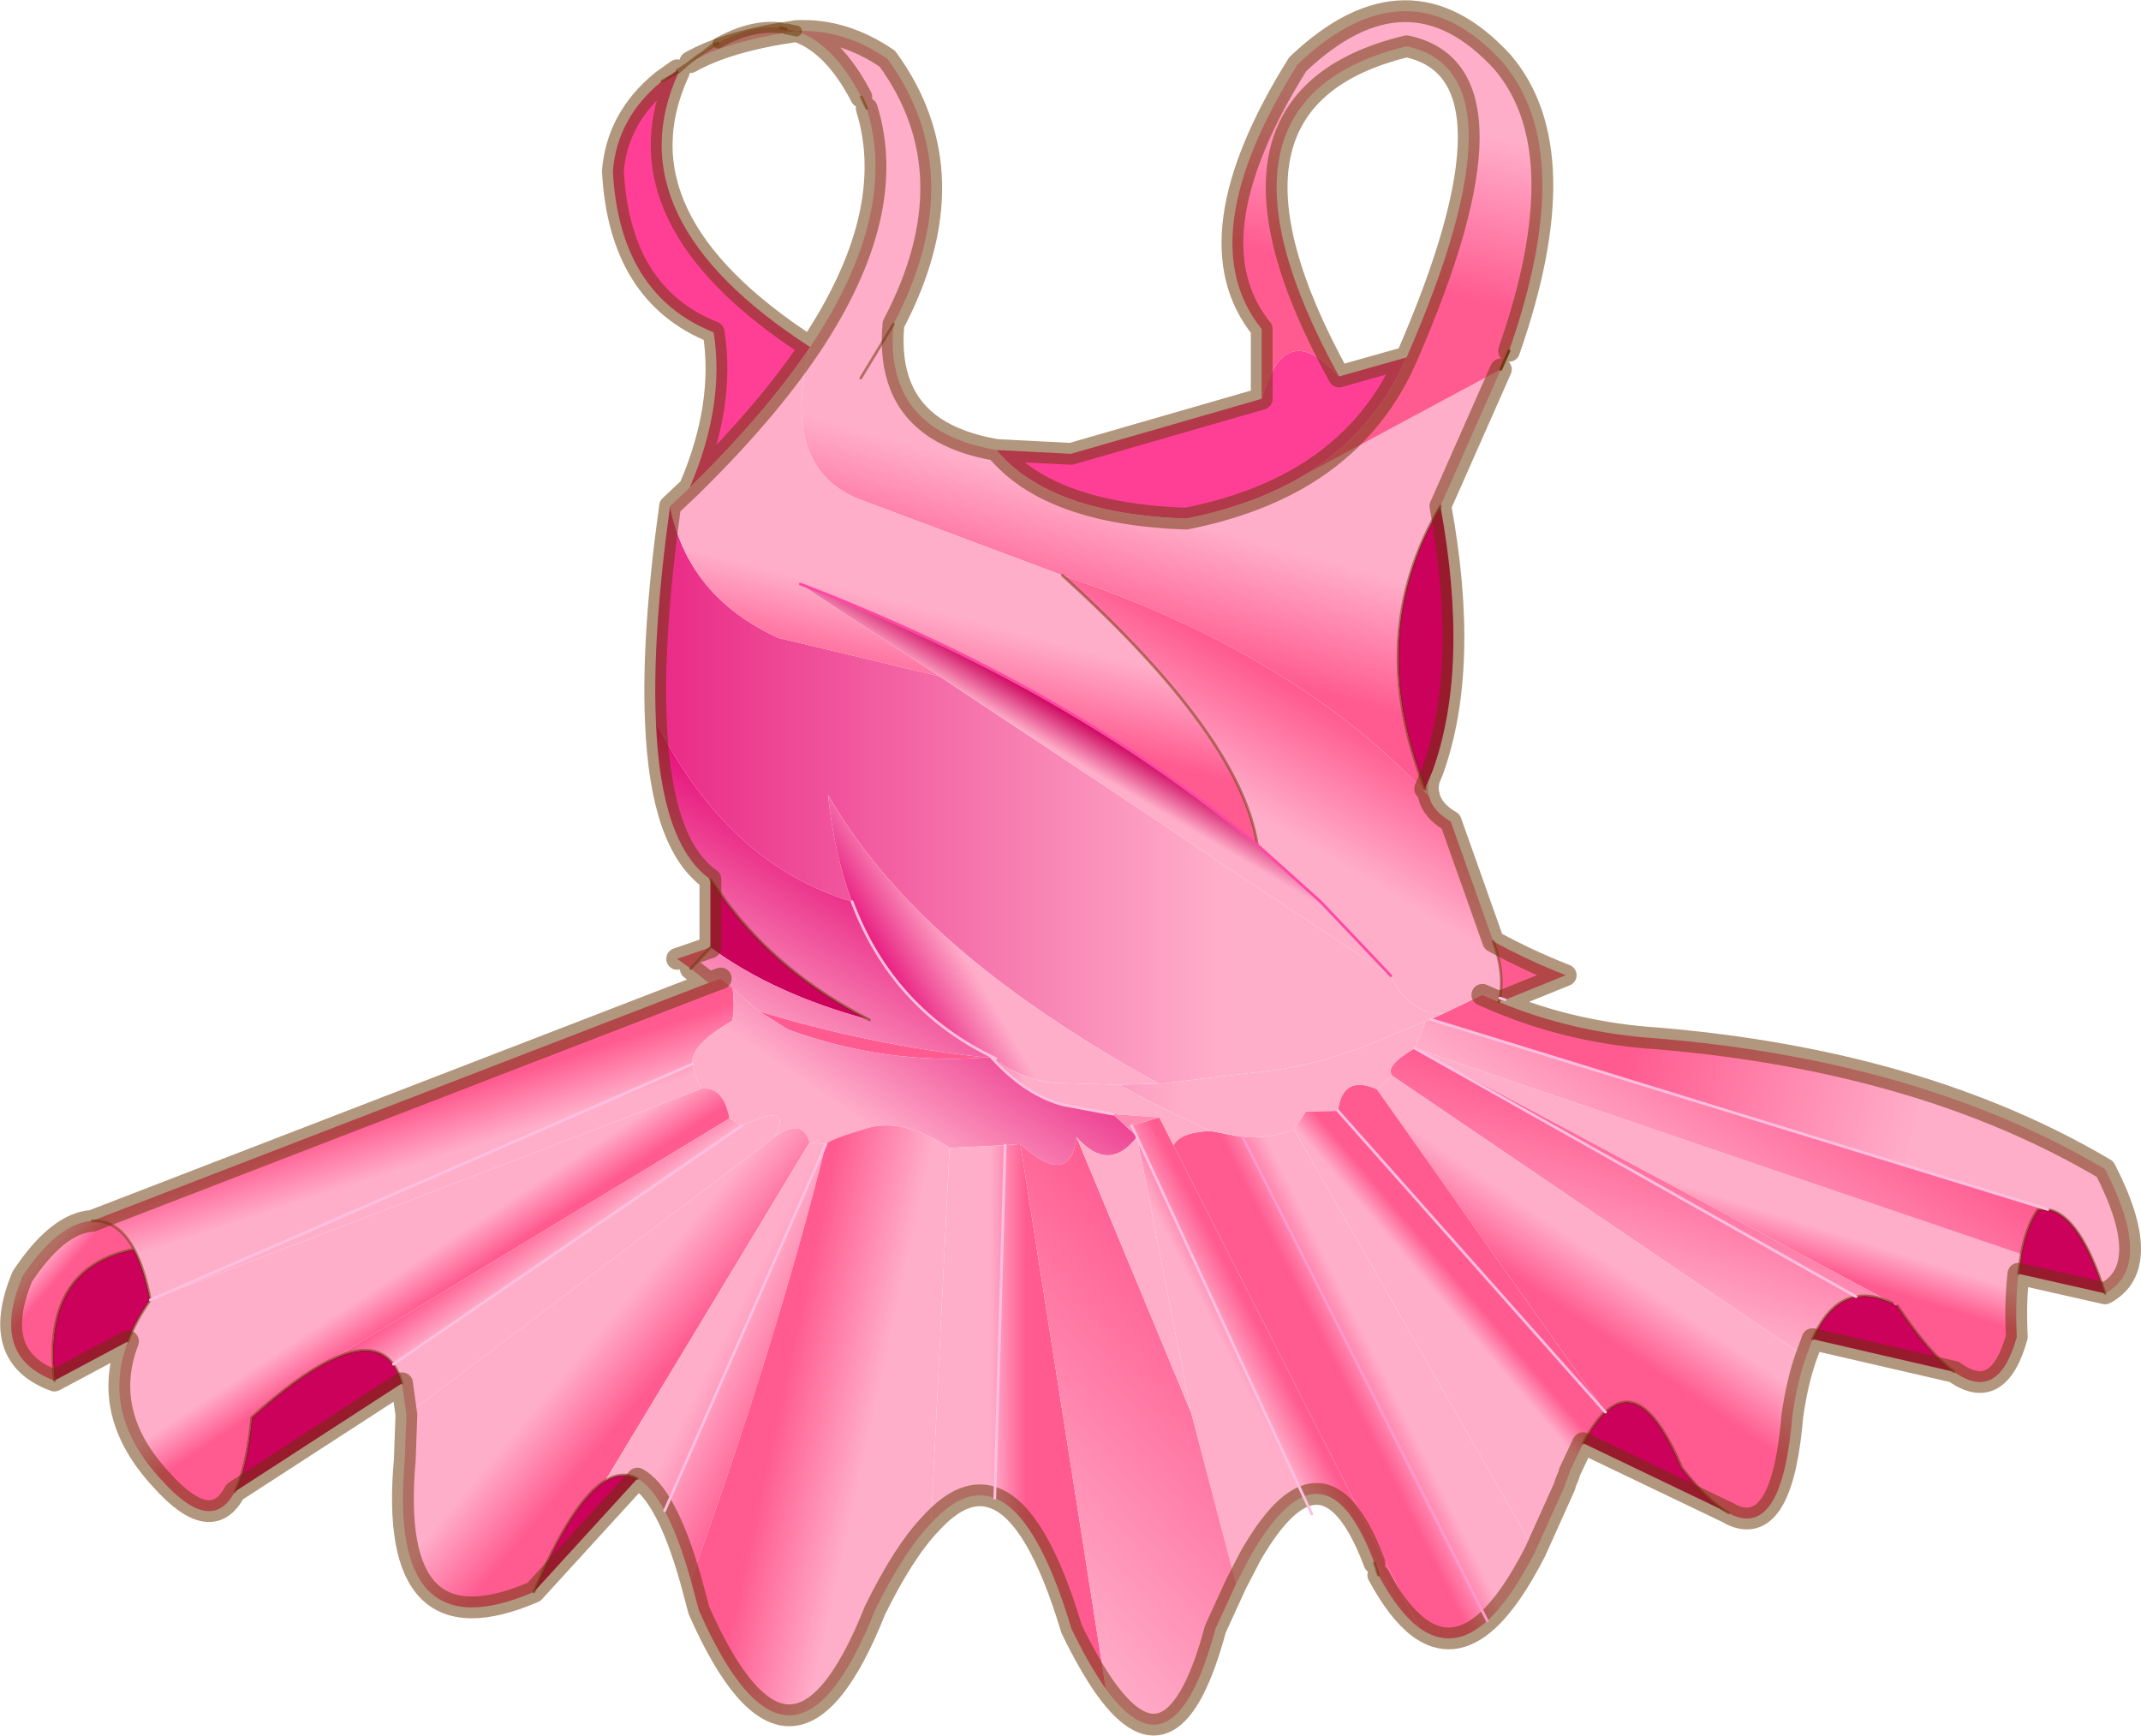<?xml version="1.0"?>
<svg xmlns="http://www.w3.org/2000/svg" xmlns:xlink="http://www.w3.org/1999/xlink" width="196.5px" height="159.3px"><g transform="matrix(1, 0, 0, 1, -169.45, -136.7)"><use xlink:href="#object-0" width="196.5" height="159.3" transform="matrix(1, 0, 0, 1, 169.45, 136.7)"/></g><defs><g transform="matrix(1, 0, 0, 1, -13.9, 1)" id="object-0"><use xlink:href="#object-1" width="196.5" height="159.3" transform="matrix(1, 0, 0, 1, 13.9, -1)"/></g><g transform="matrix(1, 0, 0, 1, -13.9, 1)" id="object-1"><path fill-rule="evenodd" fill="url(#gradient-Lb067fc8c8f2f0daf6f772a13be9da97c)" stroke="none" d="M151.45 90.95Q158.3 93.8 166 94.3Q190.3 96.35 207.1 106.3Q211.7 115.25 207.1 117.7Q204.8 110.5 201.85 110L201.05 109.75L145.2 92.55L146.3 92.05L149.95 90.3L151.1 90.8L151.45 90.95M105.3 96.15L106.2 96.9L105 96.1L105.3 96.15M83.55 91.8Q93.7 94.9 104.35 96.05Q95.2 96.75 86.25 93.5L83.55 91.8"/><path fill-rule="evenodd" fill="#cb015c" stroke="none" d="M207.1 117.7L199.15 115.9L199.4 114.1Q199.9 111.45 200.95 110L201.85 110Q204.8 110.5 207.1 117.7M193.25 124.9L180.25 121.9Q181.8 118.4 184.25 118Q185.75 117.7 187.6 118.6L187.75 118.7L188.05 118.85Q191 123.25 193.25 124.9M172.55 137.85L159.2 131.45Q160.2 129.55 161.2 128.6L161.25 128.6Q164.7 125.3 168.25 133.7Q170.65 136.8 172.55 137.85M144.7 71.4Q139.1 57.3 146.1 45.45Q148.8 60.2 145.4 69.7L145.05 70.55L144.7 71.4M79.1 79.7L80.55 81.75Q85.5 88.4 93.7 92.6Q84.95 90.25 79.1 85.95L79.1 79.7M50.8 125.95L35.45 135.9Q36.55 133.75 37 129.1Q41.2 125.3 44.2 123.85Q48.25 121.85 50 124.2Q50.5 124.9 50.8 125.95M25.65 122.1L18.9 125.7Q17.7 115.35 26.2 113.65Q27.15 115.4 27.7 118.3Q26.35 120.2 25.65 122.1M72.4 134.7L62.9 145.1Q66.45 136.7 69.45 134.9Q71 133.95 72.4 134.7"/><path fill-rule="evenodd" fill="url(#gradient-L5c6cbc14494c33ed0114e45a31978829)" stroke="none" d="M199.15 115.9Q198.85 118.4 199 121.7Q197.3 127.8 193.25 124.9Q191 123.25 188.05 118.85L187.75 118.7L187.6 118.6L143.75 95.2L199.4 114.1L199.15 115.9"/><path fill-rule="evenodd" fill="url(#gradient-L182e75db3a4f8e33a3f392f58d4aa045)" stroke="none" d="M180.25 121.9L179.65 123.55L141.7 97.75Q140.9 96.85 143.75 95.2L187.6 118.6Q185.75 117.7 184.25 118Q181.8 118.4 180.25 121.9M184.25 118L143.75 95.2L184.25 118"/><path fill-rule="evenodd" fill="url(#gradient-L8b8e0a4a54922035b76e27212f1cd59b)" stroke="none" d="M179.65 123.55Q178.85 125.8 178.4 128.95L178.3 130Q177.25 140.1 172.8 138L172.55 137.85Q170.65 136.8 168.25 133.7Q164.7 125.3 161.25 128.6L161.2 128.55L140.25 98.95L141.7 97.75L179.65 123.55M161.2 128.55L161.25 128.6L161.2 128.6L161.2 128.55"/><path fill-rule="evenodd" fill="url(#gradient-L1a0b4fc0d8693abb8aac2ef4b71910b5)" stroke="none" d="M159.2 131.45L157.95 134.1L157.9 134.3L157.85 134.45L157.6 135.05L157.55 135.2L157.5 135.4L154.8 141.4L132.65 102.65L133.75 101L136.7 100.95Q137.1 97.6 140.25 98.95L161.2 128.55L161.2 128.6Q160.2 129.55 159.2 131.45M161.2 128.55L136.7 100.95L161.2 128.55"/><path fill-rule="evenodd" fill="url(#gradient-L14b9c360f6baa9dd29f92f33a1be9e49)" stroke="none" d="M154.8 141.4Q152.55 145.8 150.4 147.75Q147.2 150.65 144.1 148.35L121.6 104.1Q122.25 102.9 125 102.8L127.95 103.35Q130.25 103.55 132.65 102.65L154.8 141.4M150.4 147.75L127.95 103.35L150.4 147.75"/><path fill-rule="evenodd" fill="url(#gradient-L2366c07c6e03ace44fbcb2a37412e7e0)" stroke="none" d="M144.1 148.35Q142.2 146.9 140.4 143.55L140.05 142.45Q137.2 134.85 133.55 136.35Q131.3 137.25 128.7 141.75L127.35 144.35L123.2 128.6L118.25 103.35L118.25 103.3L117.6 102.7Q117.4 102.35 117.75 102.3L118.25 103.3L117.75 102.3L120.3 101.55L121.6 104.1L144.1 148.35M133.55 136.35L118.25 103.35L133.55 136.35"/><path fill-rule="evenodd" fill="url(#gradient-La6d4e941f9ab5bb4066953ec5f9abf44)" stroke="none" d="M201.05 109.75L200.95 110Q199.9 111.45 199.4 114.1L143.75 95.2L144.6 93.15L144.7 92.75L145.2 92.55L201.05 109.75"/><path fill-rule="evenodd" fill="#ff5b91" stroke="none" d="M200.95 110L201.05 109.75L201.85 110L200.95 110"/><path fill-rule="evenodd" fill="url(#gradient-L2a3b2eb0cc2b3af17777506278f5c0ab)" stroke="none" d="M145.2 92.55L144.7 92.75L141.95 93.85Q135.3 96.9 128.85 97.45L120.45 98.45L120.25 98.45Q105.55 90.3 97.35 81.75Q92.9 77.15 89.9 71.95Q90.45 77.35 92.1 81.75Q80.7 78.3 74.1 65.25Q73.75 57.35 75.4 45.45Q77 53.75 85.35 57.55L100.1 61.05L141.55 88.55Q143.1 91.95 146.3 92.05L145.2 92.55M151.45 90.95L151.1 90.8L151.55 90.6L151.45 90.95"/><path fill-rule="evenodd" fill="url(#gradient-L184a704d1fb273b89345eb1c9159b4ae)" stroke="none" d="M144.7 92.75L144.6 93.15L143.75 95.2Q140.9 96.85 141.7 97.75L140.25 98.95Q137.1 97.6 136.7 100.95L133.75 101L132.65 102.65Q130.25 103.55 127.95 103.35L125 102.8Q120.85 100.9 117.15 98.85L116.65 98.55L120.2 98.45L120.25 98.45L120.45 98.45L128.85 97.45Q135.3 96.9 141.95 93.85L144.7 92.75"/><path fill-rule="evenodd" fill="#fe3f95" stroke="none" d="M133.6 42.6Q129.05 45.35 122.75 46.6Q110.2 46.15 105.35 40.3L112.2 40.65L129.7 35.6Q131.8 28 136.8 33.55L143 31.8Q140 38.7 133.6 42.6M76.2 5.6Q70 19.05 88.25 30.85Q84.15 36.95 77.2 43.75Q80.45 36.2 79.4 29.5Q70.75 26.05 70.15 14.7Q70.55 9.8 74.65 6.45L76.05 5.45L76.2 5.6L74.65 6.45L76.2 5.6"/><path fill-rule="evenodd" fill="url(#gradient-L58e6d50ef5ae2fc96aabf6351a496251)" stroke="none" d="M105.35 40.3Q110.2 46.15 122.75 46.6Q129.05 45.35 133.6 42.6L151.65 32.9L146.1 45.45Q139.1 57.3 144.7 71.4L144.55 71.55Q132.55 58.9 111.4 51.8L93.1 44.95Q85.35 42.15 88.25 30.85Q96.45 18.6 93.45 8.95L92.95 7.9Q90.4 3 87 1.85Q80.7 2.75 77.25 4.7L78.4 3.85L79.8 2.95Q82.85 1.25 85.5 1.55L86.05 1.65L87 1.85Q91.35 1.65 95.35 4.4Q103.1 15.05 95.9 28.75Q95.3 35.3 99.7 38.25Q101.9 39.7 105.35 40.3M92.9 33.7L95.9 28.75L92.9 33.7"/><path fill-rule="evenodd" fill="url(#gradient-L55613f27167eae249474b9eeecbfa326)" stroke="none" d="M133.6 42.6Q140 38.7 143 31.8Q154.4 5.65 143 3.25Q122.8 8.15 136.8 33.55Q131.8 28 129.7 35.6L129.7 29.2Q123 20.9 133 4.9Q143.15 -4.75 151.8 4.7Q158.8 12.9 152.4 31.2L151.65 32.9L133.6 42.6"/><path fill-rule="evenodd" fill="url(#gradient-Lc9b6f0753857395e22847dc4f72dcdd8)" stroke="none" d="M88.25 30.85Q85.35 42.15 93.1 44.95L111.4 51.8Q127.8 66.65 129.3 76.55Q112.15 62.1 87.35 52.6L100.1 61.05L85.35 57.55Q77 53.75 75.4 45.45L77.2 43.75Q84.15 36.95 88.25 30.85"/><path fill-rule="evenodd" fill="url(#gradient-L53df7d77b4495c2bdece4b8cabd46903)" stroke="none" d="M111.4 51.8Q132.55 58.9 144.55 71.55L145.05 72.05Q145.35 73.4 147.05 74.4L150.95 85.4Q152 88.2 151.55 90.6L151.1 90.8L149.95 90.3L146.3 92.05Q143.1 91.95 141.55 88.55L135.1 81.75L129.3 76.55Q127.8 66.65 111.4 51.8"/><path fill-rule="evenodd" fill="url(#gradient-L1e7a277e29a30ec7662ddebb46f902f6)" stroke="none" d="M144.55 71.55L144.7 71.4L145.05 70.55Q144.85 71.35 145.05 72.05L144.55 71.55"/><path fill-rule="evenodd" fill="url(#gradient-L41468a8620b1b76577d613015588878b)" stroke="none" d="M150.95 85.4Q154.15 87.15 157.6 88.5L152.05 90.75L151.55 90.6Q152 88.2 150.95 85.4"/><path fill-rule="evenodd" fill="url(#gradient-L36e19e1730fae9480dc35da3ad89c6c1)" stroke="none" d="M152.05 90.75L151.45 90.95L151.55 90.6L152.05 90.75"/><path fill-rule="evenodd" fill="url(#gradient-L597834db5e287419a7d10630ea874095)" stroke="none" d="M100.1 61.05L87.35 52.6Q112.15 62.1 129.3 76.55L135.1 81.75L141.55 88.55L100.1 61.05"/><path fill-rule="evenodd" fill="url(#gradient-Lf6e2e443203a60652917fb50db0aa124)" stroke="none" d="M105.3 96.15Q95.85 91.7 92.1 81.75Q90.45 77.35 89.9 71.95Q92.9 77.15 97.35 81.75Q105.55 90.3 120.25 98.45L120.2 98.45L116.65 98.55L111 98.4Q108.65 98.3 106.2 96.9L105.3 96.15"/><path fill-rule="evenodd" fill="url(#gradient-L94690d23197839096bc2e6e7575e92e6)" stroke="none" d="M92.1 81.75Q95.85 91.7 105.3 96.15L105 96.1L104.85 96L104.35 96.05Q93.7 94.9 83.55 91.8L82.2 90.65L81.15 89.7L80.05 88.8L78.95 89.2L78.5 88.85L77.3 87.9L79.1 85.95Q84.95 90.25 93.7 92.6Q85.5 88.4 80.55 81.75L79.1 79.7Q74.55 76.5 74.1 65.25Q80.7 78.3 92.1 81.75"/><path fill-rule="evenodd" fill="url(#gradient-L41da30ee7cf2957f38ea61b96d09c9d6)" stroke="none" d="M106.2 96.9Q108.65 98.3 111 98.4L116.65 98.55L117.15 98.85Q120.85 100.9 125 102.8Q122.25 102.9 121.6 104.1L120.3 101.55L116.05 101.25L111.5 100.4Q108.05 99.5 104.95 96.1L104.85 96L105 96.1L106.2 96.9"/><path fill-rule="evenodd" fill="url(#gradient-L4c769383acdba6cd9e1ac144b7d4ca84)" stroke="none" d="M79.1 85.95L77.3 87.9L76.05 87L79.1 85.95"/><path fill-rule="evenodd" fill="url(#gradient-L36ed3949f11d37cd66d79a28814ab260)" stroke="none" d="M78.95 89.2L80.05 88.8L81.15 89.7Q81.35 91.7 81.1 92.7Q77.25 94.9 77.45 96.65Q77.6 97.75 78.3 98.9L27.7 118.3Q27.15 115.4 26.2 113.65Q24.7 110.9 22.35 111.05L78.95 89.2M77.45 96.65L27.7 118.3L77.45 96.65"/><path fill-rule="evenodd" fill="url(#gradient-Lcc808c79091378f73de9ae5f1417bd62)" stroke="none" d="M81.15 89.7L82.2 90.65L83.55 91.8L86.25 93.5Q95.2 96.75 104.35 96.05L104.85 96L104.95 96.1Q108.05 99.5 111.5 100.4L116.05 101.25L117.6 102.7L118.25 103.3L118.25 103.35Q115.65 106.7 112.7 103.35Q112.1 108.1 107.55 104L106.15 104.1L101.05 104.35Q96.75 101.55 93.45 102.55Q90.1 103.55 89.7 104L88.2 103.85Q87.55 101.5 85 103.35Q86.75 100.05 82 102.3L80.85 101.65Q80.3 98.7 78.3 98.9Q77.6 97.75 77.45 96.65Q77.25 94.9 81.1 92.7Q81.35 91.7 81.15 89.7"/><path fill-rule="evenodd" fill="url(#gradient-L9b52e645de0e5d3492cbceff7780b64f)" stroke="none" d="M78.3 98.9Q80.3 98.7 80.85 101.65L44.2 123.85Q41.2 125.3 37 129.1Q36.55 133.75 35.45 135.9Q33.3 139.95 28.7 134.8Q23.1 128.75 25.65 122.1Q26.35 120.2 27.7 118.3L78.3 98.9"/><path fill-rule="evenodd" fill="url(#gradient-L725e4076de0e58cd42dccef65a942c51)" stroke="none" d="M80.85 101.65L82 102.3Q86.75 100.05 85 103.35L51.2 128.85L50.8 125.95Q50.5 124.9 50 124.2Q48.25 121.85 44.2 123.85L80.85 101.65M82 102.3L50 124.2L82 102.3"/><path fill-rule="evenodd" fill="url(#gradient-Ldc037902c6618ced28a109452013134a)" stroke="none" d="M85 103.35Q87.55 101.5 88.2 103.85L69.45 134.9Q66.45 136.7 62.9 145.1Q49.45 150.9 51.05 133L51.2 128.85L85 103.35"/><path fill-rule="evenodd" fill="url(#gradient-L6f3d663abf07162202642e150f8a54a8)" stroke="none" d="M88.2 103.85L89.7 104L74.9 137.65Q73.7 135.4 72.4 134.7Q71 133.95 69.45 134.9L88.2 103.85M74.9 137.65L89.7 104Q85.25 121.9 77.3 144Q76.15 139.95 74.9 137.65"/><path fill-rule="evenodd" fill="url(#gradient-Lb1ee7bfbe729d2bc5ff2c2fc3b87ee26)" stroke="none" d="M89.7 104Q90.1 103.55 93.45 102.55Q96.75 101.55 101.05 104.35L99.35 138.8Q96.85 141.4 94.2 146.8Q86.55 166.05 78.05 146.8L77.3 144Q85.25 121.9 89.7 104"/><path fill-rule="evenodd" fill="url(#gradient-Lc747d533a6163a0b34f14e95d3254d7a)" stroke="none" d="M101.05 104.35L106.15 104.1L107.55 104L115.4 154Q113.9 151.9 112.25 148.5Q109.1 138 105.2 136.5Q102.45 135.4 99.35 138.8L101.05 104.35M105.2 136.5L106.15 104.1L105.2 136.5"/><path fill-rule="evenodd" fill="url(#gradient-L9f524a8b8c95f35a3f21ee8c561420c7)" stroke="none" d="M107.55 104Q112.1 108.1 112.7 103.35L123.2 128.6L127.35 144.35L125.45 148.5Q121.65 162.65 115.4 154L107.55 104"/><path fill-rule="evenodd" fill="url(#gradient-Lf78ba3da82db561305e193e41e61fc41)" stroke="none" d="M112.7 103.35Q115.65 106.7 118.25 103.35L123.2 128.6L112.7 103.35"/><path fill-rule="evenodd" fill="url(#gradient-R2e2819c957df76e0ca68a08c4bdf25ff)" stroke="none" d="M117.6 102.7L116.05 101.25L120.3 101.55L117.75 102.3Q117.4 102.35 117.6 102.7"/><path fill-rule="evenodd" fill="url(#gradient-Lba3a10d2b905baba5b42360a12a886f5)" stroke="none" d="M18.9 125.7Q12.9 123.5 15.95 116.15Q19.2 111.25 22.35 111.05Q24.7 110.9 26.2 113.65Q17.7 115.35 18.9 125.7"/><path fill="none" stroke="#663300" stroke-opacity="0.51" stroke-width="2" stroke-linecap="round" stroke-linejoin="round" d="M151.45 90.95Q158.3 93.8 166 94.3Q190.3 96.35 207.1 106.3Q211.7 115.25 207.1 117.7L199.15 115.9Q198.85 118.4 199 121.7Q197.3 127.8 193.25 124.9L180.25 121.9L179.65 123.55Q178.85 125.8 178.4 128.95L178.3 130Q177.25 140.1 172.8 138L172.55 137.85L159.2 131.45L157.95 134.1L157.9 134.3L157.85 134.45L157.6 135.05L157.55 135.2L157.5 135.4L154.8 141.4Q152.55 145.8 150.4 147.75Q147.2 150.65 144.1 148.35Q142.2 146.9 140.4 143.55M140.05 142.45Q137.2 134.85 133.55 136.35Q131.3 137.25 128.7 141.75L127.35 144.35L125.45 148.5Q121.65 162.65 115.4 154Q113.9 151.9 112.25 148.5Q109.1 138 105.2 136.5Q102.45 135.4 99.35 138.8Q96.85 141.4 94.2 146.8Q86.55 166.05 78.05 146.8L77.3 144Q76.15 139.95 74.9 137.65Q73.7 135.4 72.4 134.7L62.9 145.1Q49.45 150.9 51.05 133L51.2 128.85L50.8 125.95L35.45 135.9Q33.3 139.95 28.7 134.8Q23.1 128.75 25.65 122.1L18.9 125.7Q12.9 123.5 15.95 116.15Q19.2 111.25 22.35 111.05L78.95 89.2L78.5 88.85L77.3 87.9M105.35 40.3Q110.2 46.15 122.75 46.6Q129.05 45.35 133.6 42.6Q140 38.7 143 31.8L136.8 33.55Q122.8 8.15 143 3.25Q154.4 5.65 143 31.8M129.7 35.6L112.2 40.65L105.35 40.3Q101.9 39.7 99.7 38.25Q95.3 35.3 95.9 28.75Q103.1 15.05 95.35 4.4Q91.35 1.65 87 1.85Q90.4 3 92.95 7.9M152.4 31.2Q158.8 12.9 151.8 4.7Q143.15 -4.75 133 4.9Q123 20.9 129.7 29.2L129.7 35.6M146.1 45.45L151.65 32.9M87 1.85Q80.7 2.75 77.25 4.7M76.2 5.6Q70 19.05 88.25 30.85Q96.45 18.6 93.45 8.95M146.1 45.45Q148.8 60.2 145.4 69.7L145.05 70.55Q144.85 71.35 145.05 72.05Q145.35 73.4 147.05 74.4L150.95 85.4Q154.15 87.15 157.6 88.5L152.05 90.75M151.45 90.95L151.1 90.8L149.95 90.3M74.1 65.25Q74.55 76.5 79.1 79.7L79.1 85.95L76.05 87M78.95 89.2L80.05 88.8M145.05 70.55L144.7 71.4M76.05 5.45L74.65 6.45Q70.55 9.8 70.15 14.7Q70.75 26.05 79.4 29.5Q80.45 36.2 77.2 43.75Q84.15 36.95 88.25 30.85M75.4 45.45L77.2 43.75M74.1 65.25Q73.75 57.35 75.4 45.45"/><path fill="none" stroke="#663300" stroke-opacity="0.51" stroke-width="0.25" stroke-linecap="round" stroke-linejoin="round" d="M140.4 143.55L140.05 142.45M199.4 114.1Q199.9 111.45 200.95 110L201.85 110Q204.8 110.5 207.1 117.7M187.6 118.6Q185.75 117.7 184.25 118Q181.8 118.4 180.25 121.9M199.4 114.1L199.15 115.9M161.25 128.6Q164.7 125.3 168.25 133.7Q170.65 136.8 172.55 137.85M193.25 124.9Q191 123.25 188.05 118.85M95.9 28.75L92.9 33.7M93.45 8.95L92.95 7.9M77.25 4.7L76.2 5.6L76.2 5.5L76.25 5.45L76.85 4.95L76.15 5.4L76.1 5.45L76.05 5.45M85.5 1.55L86.05 1.65M144.7 71.4Q139.1 57.3 146.1 45.45M129.3 76.55Q127.8 66.65 111.4 51.8M79.1 79.7L80.55 81.75Q85.5 88.4 93.7 92.6M79.1 85.95L77.3 87.9M151.45 90.95L151.55 90.6Q152 88.2 150.95 85.4M76.85 4.95L77.9 4.15L78.45 3.8L78.55 3.7L79 3.35L79.25 3.15L79.35 3.1L79.8 2.95L78.4 3.85L78.1 4.05L77.9 4.15M78.1 4.05L78.45 3.8M78.1 4.05L77.1 4.8L77.25 4.7L78.4 3.85L78.55 3.7M76.2 5.5L77.1 4.8L76.85 4.95M74.65 6.45L76.2 5.6M50.8 125.95Q50.5 124.9 50 124.2Q48.25 121.85 44.2 123.85Q41.2 125.3 37 129.1Q36.55 133.75 35.45 135.9M72.4 134.7Q71 133.95 69.45 134.9Q66.45 136.7 62.9 145.1M26.2 113.65Q24.7 110.9 22.35 111.05M25.65 122.1Q26.35 120.2 27.7 118.3Q27.15 115.4 26.2 113.65Q17.7 115.35 18.9 125.7M161.25 128.6L161.2 128.6Q160.2 129.55 159.2 131.45"/><path fill="none" stroke="#ffbfdf" stroke-width="0.25" stroke-linecap="round" stroke-linejoin="round" d="M133.55 136.35L134.3 137.95M201.05 109.75L145.2 92.55M201.85 110L201.05 109.75M92.1 81.75Q95.85 91.7 105.3 96.15M118.25 103.35L118.25 103.3L117.75 102.3M116.05 101.25L111.5 100.4Q108.05 99.5 104.95 96.1L104.85 96M152.05 90.75L151.55 90.6M74.9 137.65L89.7 104M161.2 128.55L161.25 128.6M136.7 100.95L161.2 128.55M106.15 104.1L105.2 136.5M118.25 103.35L133.55 136.35M27.7 118.3L77.45 96.65M50 124.2L82 102.3M143.75 95.2L184.25 118"/><path fill="none" stroke="#663300" stroke-opacity="0.859" stroke-width="0.25" stroke-linecap="round" stroke-linejoin="round" d="M151.65 32.9L152.4 31.2"/><path fill="none" stroke="#663300" stroke-opacity="0.51" stroke-width="1" stroke-linecap="round" stroke-linejoin="round" d="M86.05 1.65L87 1.85M79.8 2.95Q82.85 1.25 85.5 1.55"/><path fill="none" stroke="#ff48a4" stroke-width="0.25" stroke-linecap="round" stroke-linejoin="round" d="M87.35 52.6Q112.15 62.1 129.3 76.55L135.1 81.75L141.55 88.55"/><path fill="none" stroke="#ff99cc" stroke-width="0.25" stroke-linecap="round" stroke-linejoin="round" d="M127.95 103.35L150.4 147.75"/></g><linearGradient gradientTransform="matrix(-0.016, -0.005, 0.002, -0.008, 176.2, 101.2)" gradientUnits="userSpaceOnUse" spreadMethod="pad" id="gradient-Lb067fc8c8f2f0daf6f772a13be9da97c" x1="-819.2" x2="819.2"><stop offset="0" stop-color="#ffaec9" stop-opacity="1"/><stop offset="1" stop-color="#ff5b91" stop-opacity="1"/></linearGradient><linearGradient gradientTransform="matrix(-0.001, 0.002, -0.035, -0.011, 170.95, 110.45)" gradientUnits="userSpaceOnUse" spreadMethod="pad" id="gradient-L5c6cbc14494c33ed0114e45a31978829" x1="-819.2" x2="819.2"><stop offset="0" stop-color="#ffaec9" stop-opacity="1"/><stop offset="1" stop-color="#ff5b91" stop-opacity="1"/></linearGradient><linearGradient gradientTransform="matrix(0.002, -0.01, 0.029, 0.009, 164.2, 110.15)" gradientUnits="userSpaceOnUse" spreadMethod="pad" id="gradient-L182e75db3a4f8e33a3f392f58d4aa045" x1="-819.2" x2="819.2"><stop offset="0" stop-color="#ffaec9" stop-opacity="1"/><stop offset="1" stop-color="#ff5b91" stop-opacity="1"/></linearGradient><linearGradient gradientTransform="matrix(-0.002, 0.003, -0.025, -0.017, 159, 116.65)" gradientUnits="userSpaceOnUse" spreadMethod="pad" id="gradient-L8b8e0a4a54922035b76e27212f1cd59b" x1="-819.2" x2="819.2"><stop offset="0" stop-color="#ffaec9" stop-opacity="1"/><stop offset="1" stop-color="#ff5b91" stop-opacity="1"/></linearGradient><linearGradient gradientTransform="matrix(0.001, -0.001, 0.017, 0.02, 147.3, 117.8)" gradientUnits="userSpaceOnUse" spreadMethod="pad" id="gradient-L1a0b4fc0d8693abb8aac2ef4b71910b5" x1="-819.2" x2="819.2"><stop offset="0" stop-color="#ffaec9" stop-opacity="1"/><stop offset="1" stop-color="#ff5b91" stop-opacity="1"/></linearGradient><linearGradient gradientTransform="matrix(-0.002, 0.001, -0.015, -0.03, 137.85, 123.05)" gradientUnits="userSpaceOnUse" spreadMethod="pad" id="gradient-L14b9c360f6baa9dd29f92f33a1be9e49" x1="-819.2" x2="819.2"><stop offset="0" stop-color="#ffaec9" stop-opacity="1"/><stop offset="1" stop-color="#ff5b91" stop-opacity="1"/></linearGradient><linearGradient gradientTransform="matrix(0.002, -0.001, 0.015, 0.029, 129.95, 125.7)" gradientUnits="userSpaceOnUse" spreadMethod="pad" id="gradient-L2366c07c6e03ace44fbcb2a37412e7e0" x1="-819.2" x2="819.2"><stop offset="0" stop-color="#ffaec9" stop-opacity="1"/><stop offset="1" stop-color="#ff5b91" stop-opacity="1"/></linearGradient><linearGradient gradientTransform="matrix(0.005, -0.011, 0.03, 0.02, 172.45, 102.5)" gradientUnits="userSpaceOnUse" spreadMethod="pad" id="gradient-La6d4e941f9ab5bb4066953ec5f9abf44" x1="-819.2" x2="819.2"><stop offset="0" stop-color="#ffaec9" stop-opacity="1"/><stop offset="1" stop-color="#ff5b91" stop-opacity="1"/></linearGradient><linearGradient gradientTransform="matrix(-0.041, 0, 0, -0.034, 92.3, 73.5)" gradientUnits="userSpaceOnUse" spreadMethod="pad" id="gradient-L2a3b2eb0cc2b3af17777506278f5c0ab" x1="-819.2" x2="819.2"><stop offset="0" stop-color="#ffaec9" stop-opacity="1"/><stop offset="1" stop-color="#e30273" stop-opacity="1"/></linearGradient><linearGradient gradientTransform="matrix(-0.035, 0, 0, -0.034, 94, 75.3)" gradientUnits="userSpaceOnUse" spreadMethod="pad" id="gradient-L184a704d1fb273b89345eb1c9159b4ae" x1="-819.2" x2="819.2"><stop offset="0" stop-color="#ffaec9" stop-opacity="1"/><stop offset="1" stop-color="#e30273" stop-opacity="1"/></linearGradient><linearGradient gradientTransform="matrix(-0.002, 0.007, -0.043, -0.012, 112.2, 50.05)" gradientUnits="userSpaceOnUse" spreadMethod="pad" id="gradient-L58e6d50ef5ae2fc96aabf6351a496251" x1="-819.2" x2="819.2"><stop offset="0" stop-color="#ffaec9" stop-opacity="1"/><stop offset="1" stop-color="#ff5b91" stop-opacity="1"/></linearGradient><linearGradient gradientTransform="matrix(-0.002, 0.009, -0.017, -0.004, 141.7, 17.1)" gradientUnits="userSpaceOnUse" spreadMethod="pad" id="gradient-L55613f27167eae249474b9eeecbfa326" x1="-819.2" x2="819.2"><stop offset="0" stop-color="#ffaec9" stop-opacity="1"/><stop offset="1" stop-color="#ff5b91" stop-opacity="1"/></linearGradient><linearGradient gradientTransform="matrix(-0.001, 0.005, -0.035, -0.009, 102.55, 60.15)" gradientUnits="userSpaceOnUse" spreadMethod="pad" id="gradient-Lc9b6f0753857395e22847dc4f72dcdd8" x1="-819.2" x2="819.2"><stop offset="0" stop-color="#ffaec9" stop-opacity="1"/><stop offset="1" stop-color="#ff5b91" stop-opacity="1"/></linearGradient><linearGradient gradientTransform="matrix(0.004, -0.006, 0.029, 0.017, 132.65, 69.05)" gradientUnits="userSpaceOnUse" spreadMethod="pad" id="gradient-L53df7d77b4495c2bdece4b8cabd46903" x1="-819.2" x2="819.2"><stop offset="0" stop-color="#ffaec9" stop-opacity="1"/><stop offset="1" stop-color="#ff5b91" stop-opacity="1"/></linearGradient><linearGradient gradientTransform="matrix(-0.01, 0.006, -0.034, -0.059, 92.45, 63.45)" gradientUnits="userSpaceOnUse" spreadMethod="pad" id="gradient-L1e7a277e29a30ec7662ddebb46f902f6" x1="-819.2" x2="819.2"><stop offset="0" stop-color="#ffaec9" stop-opacity="1"/><stop offset="1" stop-color="#ff5b91" stop-opacity="1"/></linearGradient><linearGradient gradientTransform="matrix(-0.019, -0.005, 0.002, -0.008, 188.2, 99.4)" gradientUnits="userSpaceOnUse" spreadMethod="pad" id="gradient-L41468a8620b1b76577d613015588878b" x1="-819.2" x2="819.2"><stop offset="0" stop-color="#ffaec9" stop-opacity="1"/><stop offset="1" stop-color="#ff5b91" stop-opacity="1"/></linearGradient><linearGradient gradientTransform="matrix(0.006, -0.011, 0.035, 0.02, 183.85, 100.7)" gradientUnits="userSpaceOnUse" spreadMethod="pad" id="gradient-L36e19e1730fae9480dc35da3ad89c6c1" x1="-819.2" x2="819.2"><stop offset="0" stop-color="#ffaec9" stop-opacity="1"/><stop offset="1" stop-color="#ff5b91" stop-opacity="1"/></linearGradient><linearGradient gradientTransform="matrix(0.001, -0.002, 0.034, 0.02, 115.6, 68.55)" gradientUnits="userSpaceOnUse" spreadMethod="pad" id="gradient-L597834db5e287419a7d10630ea874095" x1="-819.2" x2="819.2"><stop offset="0" stop-color="#ffaec9" stop-opacity="1"/><stop offset="1" stop-color="#cb015c" stop-opacity="1"/></linearGradient><linearGradient gradientTransform="matrix(-0.004, 0.003, -0.013, -0.022, 99.7, 90.05)" gradientUnits="userSpaceOnUse" spreadMethod="pad" id="gradient-Lf6e2e443203a60652917fb50db0aa124" x1="-819.2" x2="819.2"><stop offset="0" stop-color="#ffaec9" stop-opacity="1"/><stop offset="1" stop-color="#e30273" stop-opacity="1"/></linearGradient><linearGradient gradientTransform="matrix(0.007, -0.012, 0.03, 0.017, 93.25, 88.2)" gradientUnits="userSpaceOnUse" spreadMethod="pad" id="gradient-L94690d23197839096bc2e6e7575e92e6" x1="-819.2" x2="819.2"><stop offset="0" stop-color="#ffaec9" stop-opacity="1"/><stop offset="1" stop-color="#e30273" stop-opacity="1"/></linearGradient><linearGradient gradientTransform="matrix(-0.004, 0.003, -0.011, -0.022, 100.35, 91.85)" gradientUnits="userSpaceOnUse" spreadMethod="pad" id="gradient-L41da30ee7cf2957f38ea61b96d09c9d6" x1="-819.2" x2="819.2"><stop offset="0" stop-color="#ffaec9" stop-opacity="1"/><stop offset="1" stop-color="#e30273" stop-opacity="1"/></linearGradient><linearGradient gradientTransform="matrix(-0.001, -0.003, 0.044, -0.012, 44.8, 101)" gradientUnits="userSpaceOnUse" spreadMethod="pad" id="gradient-L4c769383acdba6cd9e1ac144b7d4ca84" x1="-819.2" x2="819.2"><stop offset="0" stop-color="#ffaec9" stop-opacity="1"/><stop offset="1" stop-color="#ff5b91" stop-opacity="1"/></linearGradient><linearGradient gradientTransform="matrix(-0.001, -0.003, 0.037, -0.012, 53.3, 102.8)" gradientUnits="userSpaceOnUse" spreadMethod="pad" id="gradient-L36ed3949f11d37cd66d79a28814ab260" x1="-819.2" x2="819.2"><stop offset="0" stop-color="#ffaec9" stop-opacity="1"/><stop offset="1" stop-color="#ff5b91" stop-opacity="1"/></linearGradient><linearGradient gradientTransform="matrix(0.006, -0.012, 0.025, 0.017, 94.8, 90)" gradientUnits="userSpaceOnUse" spreadMethod="pad" id="gradient-Lcc808c79091378f73de9ae5f1417bd62" x1="-819.2" x2="819.2"><stop offset="0" stop-color="#ffaec9" stop-opacity="1"/><stop offset="1" stop-color="#e30273" stop-opacity="1"/></linearGradient><linearGradient gradientTransform="matrix(0.001, 0.002, -0.032, 0.021, 53.3, 116.15)" gradientUnits="userSpaceOnUse" spreadMethod="pad" id="gradient-L9b52e645de0e5d3492cbceff7780b64f" x1="-819.2" x2="819.2"><stop offset="0" stop-color="#ffaec9" stop-opacity="1"/><stop offset="1" stop-color="#ff5b91" stop-opacity="1"/></linearGradient><linearGradient gradientTransform="matrix(-0.001, -0.002, 0.023, -0.016, 64.05, 112.55)" gradientUnits="userSpaceOnUse" spreadMethod="pad" id="gradient-L725e4076de0e58cd42dccef65a942c51" x1="-819.2" x2="819.2"><stop offset="0" stop-color="#ffaec9" stop-opacity="1"/><stop offset="1" stop-color="#ff5b91" stop-opacity="1"/></linearGradient><linearGradient gradientTransform="matrix(0.003, 0.003, -0.021, 0.025, 70.7, 124.4)" gradientUnits="userSpaceOnUse" spreadMethod="pad" id="gradient-Ldc037902c6618ced28a109452013134a" x1="-819.2" x2="819.2"><stop offset="0" stop-color="#ffaec9" stop-opacity="1"/><stop offset="1" stop-color="#ff5b91" stop-opacity="1"/></linearGradient><linearGradient gradientTransform="matrix(0.004, 0.003, -0.011, 0.022, 83.65, 124.05)" gradientUnits="userSpaceOnUse" spreadMethod="pad" id="gradient-L6f3d663abf07162202642e150f8a54a8" x1="-819.2" x2="819.2"><stop offset="0" stop-color="#ffaec9" stop-opacity="1"/><stop offset="1" stop-color="#ff5b91" stop-opacity="1"/></linearGradient><linearGradient gradientTransform="matrix(-0.005, -0.002, 0.007, -0.032, 89.6, 129.2)" gradientUnits="userSpaceOnUse" spreadMethod="pad" id="gradient-Lb1ee7bfbe729d2bc5ff2c2fc3b87ee26" x1="-819.2" x2="819.2"><stop offset="0" stop-color="#ffaec9" stop-opacity="1"/><stop offset="1" stop-color="#ff5b91" stop-opacity="1"/></linearGradient><linearGradient gradientTransform="matrix(0.002, 0, 0, 0.03, 106.45, 129)" gradientUnits="userSpaceOnUse" spreadMethod="pad" id="gradient-Lc747d533a6163a0b34f14e95d3254d7a" x1="-819.2" x2="819.2"><stop offset="0" stop-color="#ffaec9" stop-opacity="1"/><stop offset="1" stop-color="#ff5b91" stop-opacity="1"/></linearGradient><linearGradient gradientTransform="matrix(0.013, -0.015, 0.018, 0.021, 115, 129.8)" gradientUnits="userSpaceOnUse" spreadMethod="pad" id="gradient-L9f524a8b8c95f35a3f21ee8c561420c7" x1="-819.2" x2="819.2"><stop offset="0" stop-color="#ffaec9" stop-opacity="1"/><stop offset="1" stop-color="#ff5b91" stop-opacity="1"/></linearGradient><linearGradient gradientTransform="matrix(-0.002, 0.001, -0.007, -0.033, 116.75, 129.75)" gradientUnits="userSpaceOnUse" spreadMethod="pad" id="gradient-Lf78ba3da82db561305e193e41e61fc41" x1="-819.2" x2="819.2"><stop offset="0" stop-color="#ffaec9" stop-opacity="1"/><stop offset="1" stop-color="#ff5b91" stop-opacity="1"/></linearGradient><radialGradient gradientTransform="matrix(0.097, 0, 0, 0.114, 124.5, 87.25)" gradientUnits="userSpaceOnUse" spreadMethod="pad" id="gradient-R2e2819c957df76e0ca68a08c4bdf25ff" cx="0" cy="0" r="819.2"><stop offset="0" stop-color="#ff95b8"/><stop offset="1" stop-color="#ff5b91"/></radialGradient><linearGradient gradientTransform="matrix(0.001, 0.001, -0.006, 0.007, 18.4, 115.55)" gradientUnits="userSpaceOnUse" spreadMethod="pad" id="gradient-Lba3a10d2b905baba5b42360a12a886f5" x1="-819.2" x2="819.2"><stop offset="0" stop-color="#ffaec9" stop-opacity="1"/><stop offset="1" stop-color="#ff5b91" stop-opacity="1"/></linearGradient></defs></svg>
